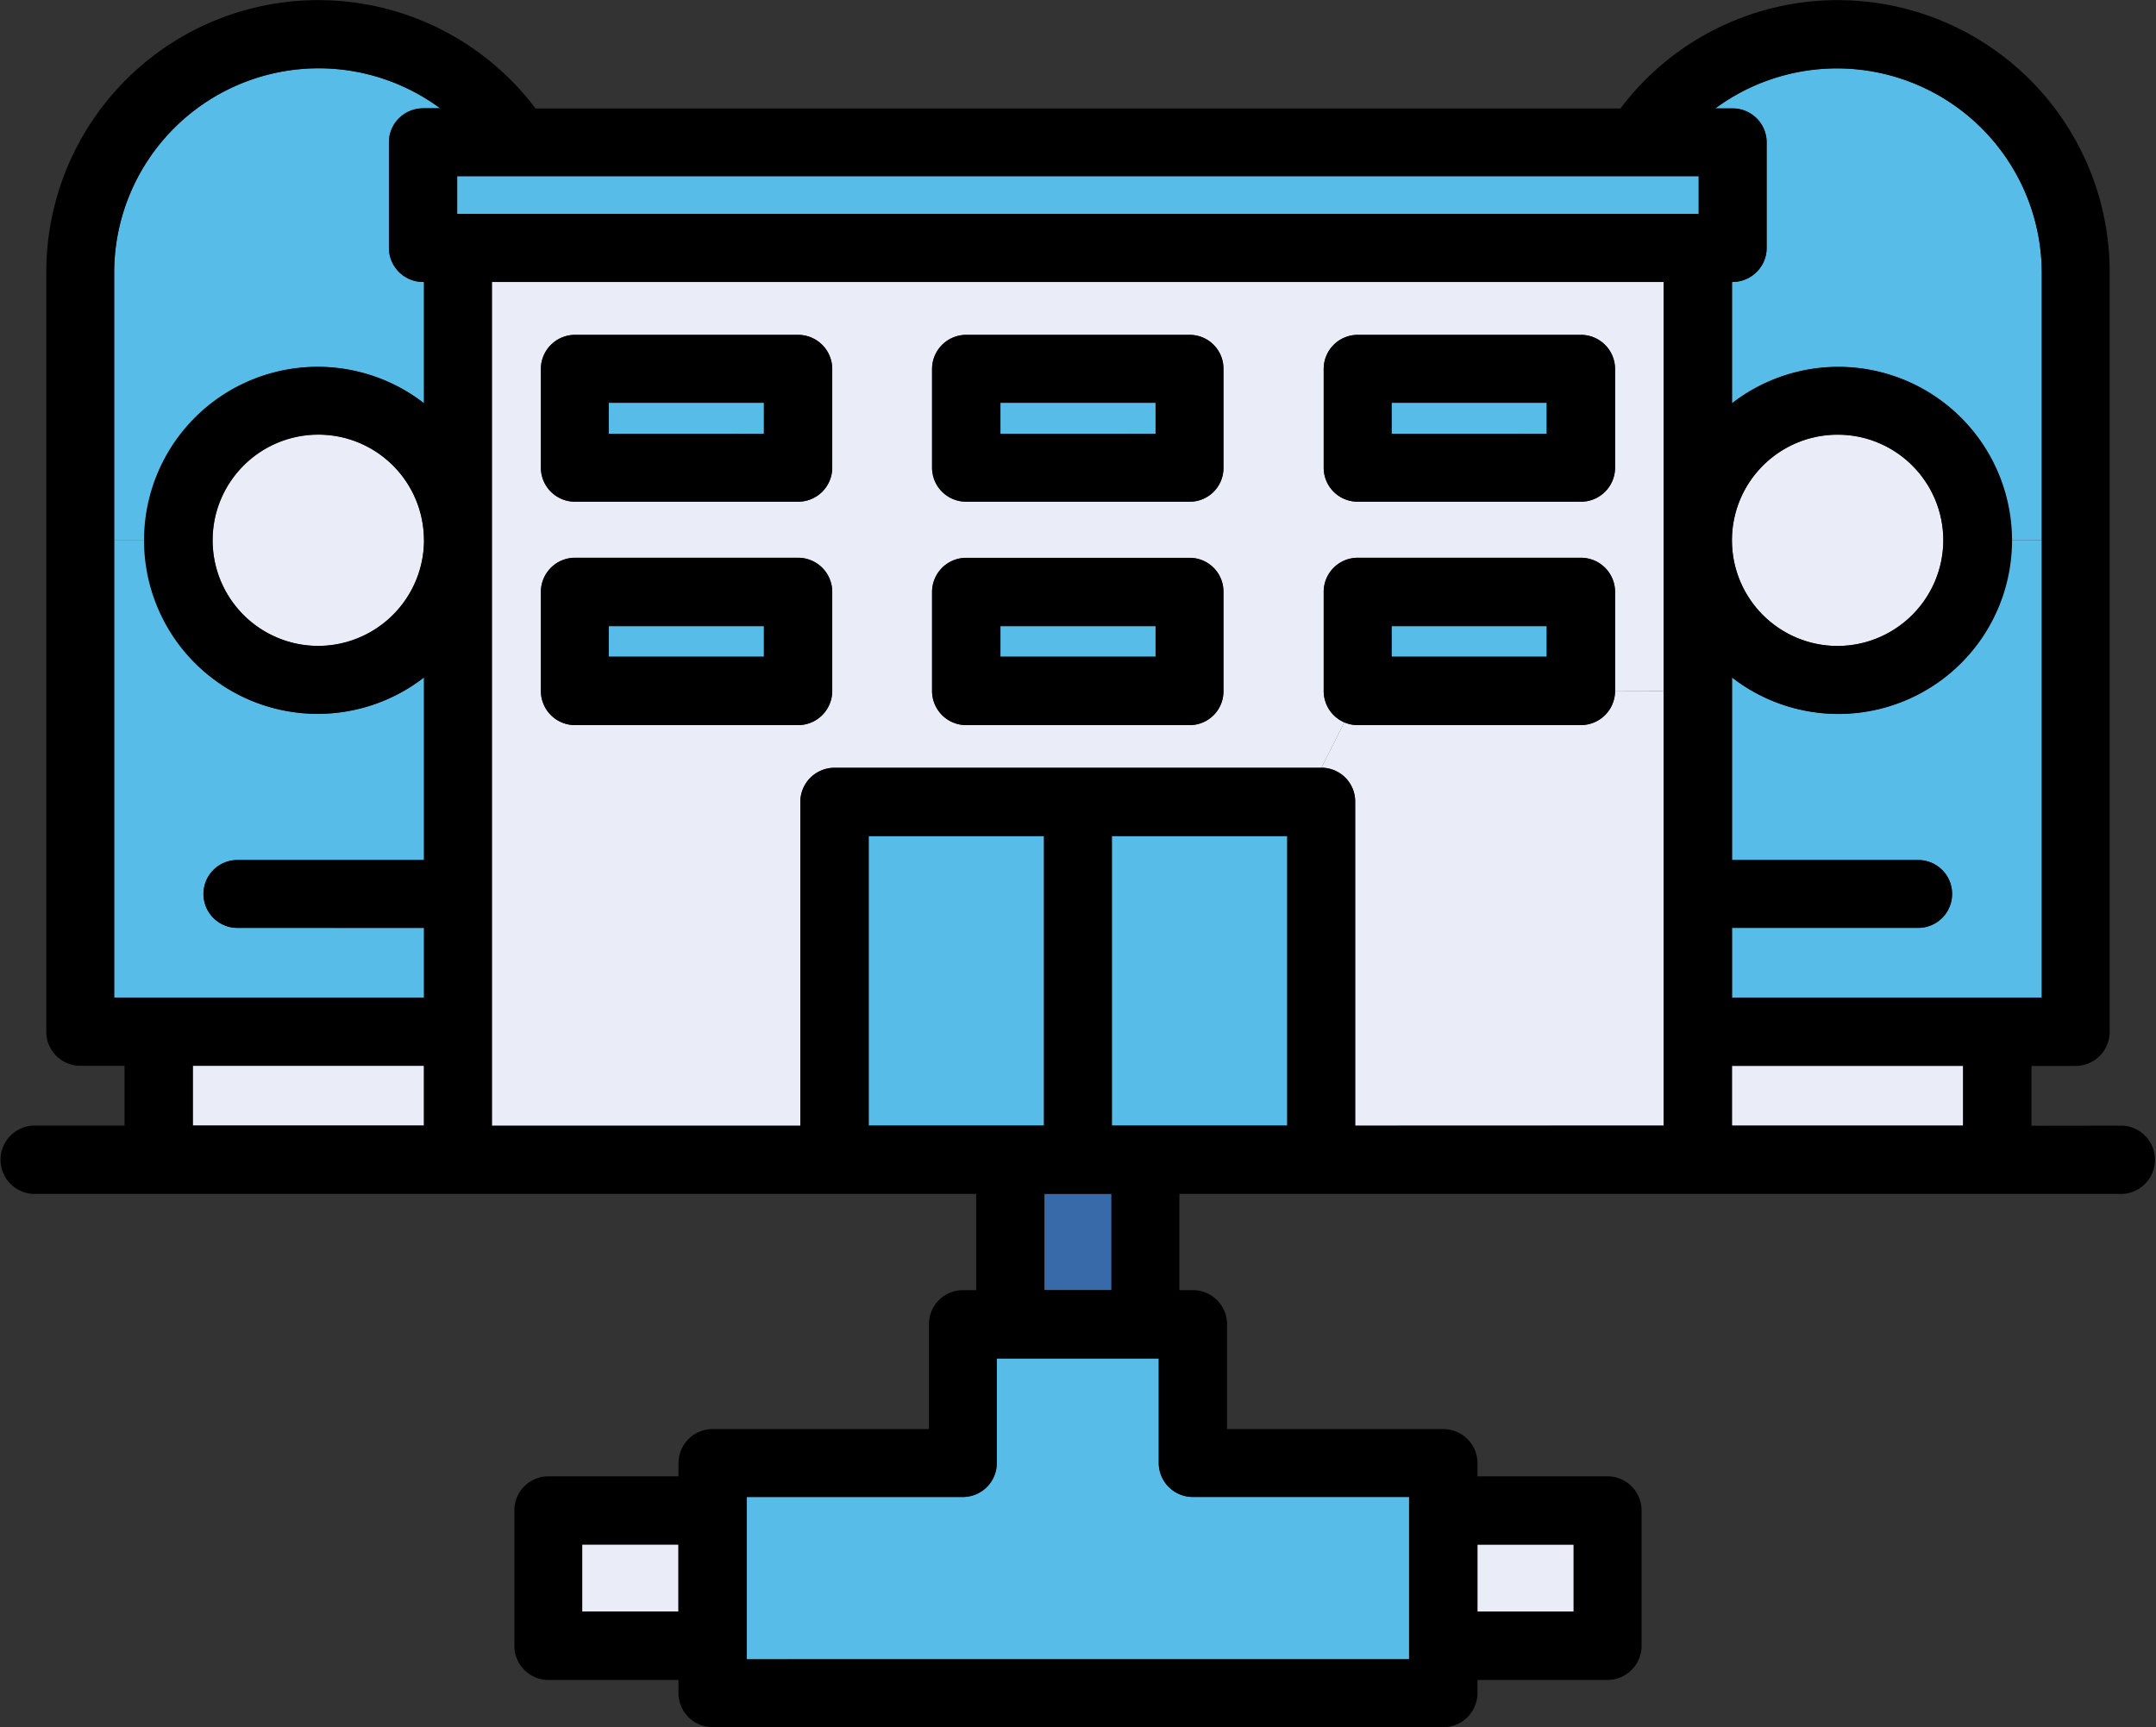 <svg id="Group_26" data-name="Group 26" xmlns="http://www.w3.org/2000/svg" width="71.895" height="57.606" viewBox="0 0 71.895 57.606">
  <rect x="0" y="0" width="71.895" height="57.606" fill="#333333" stroke="none"/>
  <rect id="Rectangle_30" data-name="Rectangle 30" width="5.173" height="1.035" transform="translate(46.405 13.434)" fill="#57bce8"/>
  <rect id="Rectangle_31" data-name="Rectangle 31" width="5.173" height="1.02" transform="translate(46.405 20.886)" fill="#57bce8"/>
  <rect id="Rectangle_32" data-name="Rectangle 32" width="5.173" height="1.02" transform="translate(20.301 20.886)" fill="#57bce8"/>
  <rect id="Rectangle_33" data-name="Rectangle 33" width="5.173" height="1.035" transform="translate(20.301 13.434)" fill="#57bce8"/>
  <path id="Path_281" data-name="Path 281" d="M309.779,81.515v1.259h-41.4V81.515h41.4Z" transform="translate(-253.133 -75.638)" fill="#57bce8"/>
  <rect id="Rectangle_34" data-name="Rectangle 34" width="5.173" height="1.035" transform="translate(33.361 13.434)" fill="#57bce8"/>
  <rect id="Rectangle_35" data-name="Rectangle 35" width="5.173" height="1.02" transform="translate(33.361 20.886)" fill="#57bce8"/>
  <path id="Path_282" data-name="Path 282" d="M288.789,96.195v9.656h-5.847V96.195Z" transform="translate(-245.863 -68.307)" fill="#57bce8"/>
  <path id="Path_283" data-name="Path 283" d="M283.379,96.195v9.656h-5.848V96.195Z" transform="translate(-248.564 -68.307)" fill="#57bce8"/>
  <path id="Path_284" data-name="Path 284" d="M299.012,92.965v14.5H288.726v-10.8a1.126,1.126,0,0,0-1.125-1.14l.765-1.514a1.075,1.075,0,0,0,.435.09h7.452a1.139,1.139,0,0,0,1.14-1.14Z" transform="translate(-243.536 -69.92)" fill="#eaedf7"/>
  <path id="Path_285" data-name="Path 285" d="M308.225,83.865V97.509h-1.619v-3.3a1.139,1.139,0,0,0-1.14-1.14h-7.452a1.136,1.136,0,0,0-1.125,1.14v3.3a1.139,1.139,0,0,0,.69,1.05l-.765,1.514H280.577a1.139,1.139,0,0,0-1.14,1.14v10.8H269.152V83.865h39.073Zm-1.619,6.207v-3.3a1.139,1.139,0,0,0-1.14-1.14h-7.452a1.136,1.136,0,0,0-1.125,1.14v3.3a1.133,1.133,0,0,0,1.125,1.125h7.452A1.136,1.136,0,0,0,306.606,90.072Zm-13.059,7.437v-3.3a1.126,1.126,0,0,0-1.125-1.14H284.97a1.139,1.139,0,0,0-1.14,1.14v3.3a1.139,1.139,0,0,0,1.14,1.14h7.452A1.126,1.126,0,0,0,293.547,97.509Zm0-7.437v-3.3a1.126,1.126,0,0,0-1.125-1.14H284.97a1.139,1.139,0,0,0-1.14,1.14v3.3a1.136,1.136,0,0,0,1.14,1.125h7.452A1.123,1.123,0,0,0,293.547,90.072ZM280.5,97.509v-3.3a1.139,1.139,0,0,0-1.139-1.14h-7.437a1.139,1.139,0,0,0-1.14,1.14v3.3a1.139,1.139,0,0,0,1.14,1.14h7.437A1.139,1.139,0,0,0,280.5,97.509Zm0-7.437v-3.3a1.139,1.139,0,0,0-1.139-1.14h-7.437a1.139,1.139,0,0,0-1.14,1.14v3.3a1.136,1.136,0,0,0,1.14,1.125h7.437A1.136,1.136,0,0,0,280.5,90.072Z" transform="translate(-252.749 -74.464)" fill="#eaedf7"/>
  <path id="Path_286" data-name="Path 286" d="M307.247,85.937v8.921h-1.02a5.77,5.77,0,0,0-9.311-4.573V86.237h.03a1.136,1.136,0,0,0,1.125-1.14V81.574a1.133,1.133,0,0,0-1.125-1.125h-.585a6.83,6.83,0,0,1,10.885,5.488Z" transform="translate(-239.161 -76.836)" fill="#57bce8"/>
  <path id="Path_287" data-name="Path 287" d="M271.622,80.449h-.57a1.136,1.136,0,0,0-1.139,1.125V85.1a1.139,1.139,0,0,0,1.139,1.14h.03v4.048a5.77,5.77,0,0,0-9.311,4.573h-1.02V85.937a6.819,6.819,0,0,1,10.87-5.488Z" transform="translate(-256.944 -76.836)" fill="#57bce8"/>
  <path id="Path_288" data-name="Path 288" d="M307.063,89.615v15.249H296.732V102.54h6.207a1.132,1.132,0,1,0,0-2.264h-6.207V94.188a5.77,5.77,0,0,0,9.311-4.573Z" transform="translate(-238.976 -71.593)" fill="#57bce8"/>
  <path id="Path_289" data-name="Path 289" d="M271.083,102.54v2.324H260.752V89.615h1.02a5.77,5.77,0,0,0,9.311,4.573v6.087H264.86a1.132,1.132,0,0,0,0,2.264Z" transform="translate(-256.944 -71.593)" fill="#57bce8"/>
  <path id="Path_290" data-name="Path 290" d="M296.908,117.4v.45H274.822v-5.413h7.2a1.136,1.136,0,0,0,1.139-1.125v-3.493h5.4v3.493a1.136,1.136,0,0,0,1.14,1.125h7.212V117.4Z" transform="translate(-249.917 -62.504)" fill="#57bce8"/>
  <rect id="Rectangle_36" data-name="Rectangle 36" width="3.209" height="2.234" transform="translate(49.269 51.518)" fill="#eaedf7"/>
  <rect id="Rectangle_37" data-name="Rectangle 37" width="3.209" height="2.234" transform="translate(19.416 51.518)" fill="#eaedf7"/>
  <rect id="Rectangle_38" data-name="Rectangle 38" width="2.234" height="3.209" transform="translate(34.83 39.823)" fill="#3869a8"/>
  <ellipse id="Ellipse_2" data-name="Ellipse 2" cx="3.524" cy="3.524" rx="3.524" ry="3.524" transform="translate(57.755 14.499)" fill="#eaedf7"/>
  <rect id="Rectangle_39" data-name="Rectangle 39" width="7.707" height="1.994" transform="translate(57.755 35.55)" fill="#eaedf7"/>
  <ellipse id="Ellipse_3" data-name="Ellipse 3" cx="3.524" cy="3.524" rx="3.524" ry="3.524" transform="translate(7.092 14.499)" fill="#eaedf7"/>
  <rect id="Rectangle_40" data-name="Rectangle 40" width="7.707" height="1.994" transform="translate(6.432 35.55)" fill="#eaedf7"/>
  <path id="Path_291" data-name="Path 291" d="M328.967,115.139a1.14,1.14,0,0,1,0,2.279H297.54v3.209h.45a1.139,1.139,0,0,1,1.14,1.14v3.494h7.212a1.139,1.139,0,0,1,1.139,1.14v.435h4.333a1.139,1.139,0,0,1,1.139,1.14v4.513a1.139,1.139,0,0,1-1.139,1.139h-4.333v.435a1.139,1.139,0,0,1-1.139,1.14H281.977a1.139,1.139,0,0,1-1.14-1.14v-.435h-4.348a1.136,1.136,0,0,1-1.125-1.139v-4.513a1.136,1.136,0,0,1,1.125-1.14h4.348V126.4a1.139,1.139,0,0,1,1.14-1.14h7.212v-3.494a1.136,1.136,0,0,1,1.125-1.14h.45v-3.209H259.336a1.14,1.14,0,0,1,0-2.279h3.029v-1.994h-1.484a1.136,1.136,0,0,1-1.125-1.14V86.7a9.069,9.069,0,0,1,16.313-5.488h36.18A9.069,9.069,0,0,1,328.562,86.7v25.309a1.139,1.139,0,0,1-1.139,1.14h-1.469v1.994Zm-2.669-4.273V86.7a6.83,6.83,0,0,0-10.885-5.488H316a1.133,1.133,0,0,1,1.125,1.125v3.524A1.136,1.136,0,0,1,316,87h-.03v4.048a5.788,5.788,0,1,1,0,9.146v6.087h6.207a1.132,1.132,0,1,1,0,2.264h-6.207v2.324H326.3Zm-2.624,4.273v-1.994h-7.707v1.994Zm-.66-19.522a3.524,3.524,0,1,0-3.523,3.523A3.539,3.539,0,0,0,323.014,95.617Zm-8.157-10.885V83.472h-41.4v1.259h41.4Zm-1.17,30.407V87H274.615v28.143H284.9v-10.8a1.139,1.139,0,0,1,1.14-1.14h16.238a1.126,1.126,0,0,1,1.125,1.14v10.8Zm-3,16.208v-2.234h-3.209v2.234Zm-5.488,1.589v-5.413H297.99a1.136,1.136,0,0,1-1.14-1.125v-3.493h-5.4V126.4a1.136,1.136,0,0,1-1.139,1.125h-7.2v5.413Zm-4.063-17.8v-9.656h-5.848v9.656h5.848Zm-5.863,5.488v-3.209h-2.234v3.209Zm-2.249-5.488v-9.656H287.18v9.656h5.848Zm-12.19,16.208v-2.234h-3.209v2.234Zm-8.516-50.139h.57A6.819,6.819,0,0,0,262.02,86.7v24.17h10.331v-2.324h-6.222a1.132,1.132,0,0,1,0-2.264h6.222V100.19a5.788,5.788,0,1,1,0-9.146V87h-.03a1.139,1.139,0,0,1-1.14-1.14V82.333A1.136,1.136,0,0,1,272.321,81.208Zm.03,33.931v-1.994h-7.707v1.994Zm0-19.522a3.524,3.524,0,1,0-3.524,3.523A3.539,3.539,0,0,0,272.351,95.617Z" transform="translate(-258.212 -77.595)"/>
  <path id="Path_292" data-name="Path 292" d="M297.368,91.144v3.3a1.139,1.139,0,0,1-1.139,1.14h-7.452a1.075,1.075,0,0,1-.435-.09,1.139,1.139,0,0,1-.69-1.05v-3.3A1.136,1.136,0,0,1,288.776,90h7.452A1.139,1.139,0,0,1,297.368,91.144ZM295.089,93.3v-1.02h-5.173V93.3Z" transform="translate(-243.511 -71.398)"/>
  <path id="Path_293" data-name="Path 293" d="M297.368,86.184v3.3a1.136,1.136,0,0,1-1.139,1.125h-7.452a1.133,1.133,0,0,1-1.125-1.125v-3.3a1.136,1.136,0,0,1,1.125-1.14h7.452A1.139,1.139,0,0,1,297.368,86.184Zm-2.279,2.159V87.309h-5.173v1.035Z" transform="translate(-243.511 -73.875)"/>
  <path id="Path_294" data-name="Path 294" d="M288.658,91.144v3.3a1.126,1.126,0,0,1-1.125,1.14h-7.452a1.139,1.139,0,0,1-1.14-1.14v-3.3a1.139,1.139,0,0,1,1.14-1.14h7.452A1.126,1.126,0,0,1,288.658,91.144ZM286.394,93.3v-1.02h-5.173V93.3Z" transform="translate(-247.86 -71.398)"/>
  <path id="Path_295" data-name="Path 295" d="M288.658,86.184v3.3a1.123,1.123,0,0,1-1.125,1.125h-7.452a1.136,1.136,0,0,1-1.14-1.125v-3.3a1.139,1.139,0,0,1,1.14-1.14h7.452A1.126,1.126,0,0,1,288.658,86.184Zm-2.264,2.159V87.309h-5.173v1.035Z" transform="translate(-247.86 -73.875)"/>
  <path id="Path_296" data-name="Path 296" d="M279.958,91.144v3.3a1.139,1.139,0,0,1-1.139,1.14h-7.437a1.139,1.139,0,0,1-1.139-1.14v-3.3A1.139,1.139,0,0,1,271.382,90h7.437A1.139,1.139,0,0,1,279.958,91.144ZM277.679,93.3v-1.02h-5.173V93.3Z" transform="translate(-252.205 -71.398)"/>
  <path id="Path_297" data-name="Path 297" d="M279.958,86.184v3.3a1.136,1.136,0,0,1-1.139,1.125h-7.437a1.136,1.136,0,0,1-1.139-1.125v-3.3a1.139,1.139,0,0,1,1.139-1.14h7.437A1.139,1.139,0,0,1,279.958,86.184Zm-2.279,2.159V87.309h-5.173v1.035Z" transform="translate(-252.205 -73.875)"/>
</svg>
